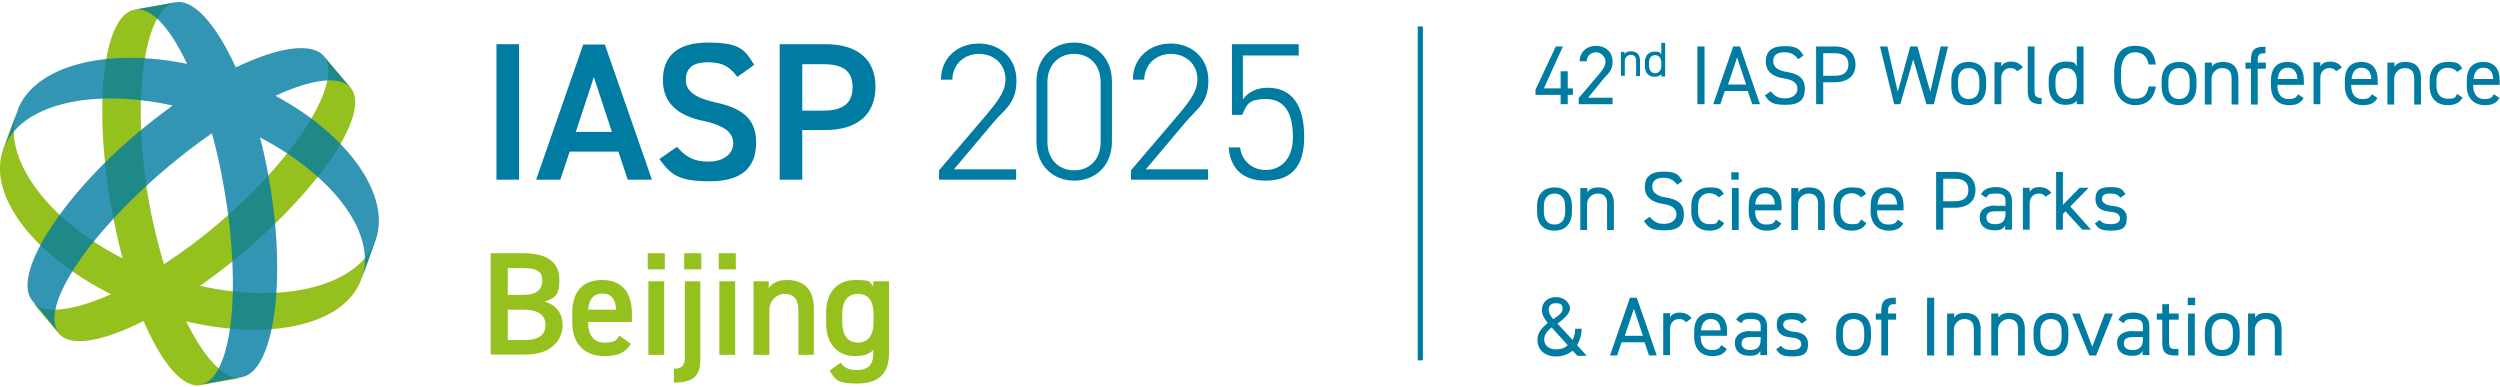 <?xml version="1.0" encoding="UTF-8"?>
<svg xmlns="http://www.w3.org/2000/svg" version="1.1" viewBox="0 0 775 120">
  <defs>
    <style>
      .cls-1 {
        fill: #95c11f;
      }

      .cls-2 {
        fill-opacity: .8;
      }

      .cls-2, .cls-3 {
        fill: #007ba1;
      }
    </style>
  </defs>
  <!-- Generator: Adobe Illustrator 28.7.1, SVG Export Plug-In . SVG Version: 1.2.0 Build 142)  -->
  <g>
    <g id="Capa_1">
      <g>
        <g>
          <path class="cls-3" d="M160.9,55.7h-7V13.7h7v41.9Z"/>
          <path class="cls-3" d="M166.2,55.7l14.6-41.9h6.7l14.6,41.9h-7.5l-2.9-8.7h-15.1l-2.9,8.7h-7.5ZM178.5,40.9h11.2l-5.6-17-5.6,17Z"/>
          <path class="cls-3" d="M228.6,23.9c-2.1-2.9-4.3-4.6-9.1-4.6s-6.9,1.9-6.9,5.5,3.2,5.6,9,6.9c8.4,1.8,12.8,5,12.8,12.5s-4.2,12-14.3,12-12.2-2.2-15.7-6.9l5.5-3.8c2.5,3,5,4.6,9.8,4.6s7.6-2.6,7.6-5.6-1.9-5.4-9.2-7c-8.1-1.7-12.6-5.6-12.6-12.7s4.1-11.6,14-11.6,11.4,2.2,14.3,6.9l-5.3,3.8Z"/>
          <path class="cls-3" d="M248.7,40.4v15.3h-7V13.7h14.3c9.7,0,15.4,4.6,15.4,13.2s-5.7,13.4-15.4,13.4h-7.2ZM255.2,34.3c6.4,0,9.1-2.5,9.1-7.3s-2.7-7.1-9.1-7.1h-6.5v14.4h6.5Z"/>
        </g>
        <g>
          <path class="cls-1" d="M162.2,78.5c7.4,0,11.2,2.7,11.2,8.2s-1.9,5.8-4.6,6.8c3.6,1,5.6,3.5,5.6,7.4s-3,9-11.2,9h-11.1v-31.4h10.1ZM157.4,91.4h5.1c3.9,0,5.6-1.8,5.6-4.4s-1.2-3.9-6.2-3.9h-4.5v8.3ZM157.4,105.4h5.5c4.2,0,6.2-1.7,6.2-4.7s-2.2-4.7-6.8-4.7h-4.9v9.5Z"/>
          <path class="cls-1" d="M195.6,106.5c-1.6,2.8-4.1,3.9-8.2,3.9-6.5,0-10-4.2-10-10.3v-3.1c0-6.7,3.3-10.2,9.3-10.2s9.2,3.7,9.2,10.5v2.5h-13.6c0,3.6,1.4,6.4,5,6.4s3.8-.8,4.7-2.2l3.6,2.6ZM182.3,96h8.7c-.2-3.3-1.5-5-4.3-5s-4.1,1.9-4.4,5Z"/>
          <path class="cls-1" d="M200.8,78.5h5.3v5h-5.3v-5ZM201,87.2h4.9v22.8h-4.9v-22.8Z"/>
          <path class="cls-1" d="M217.1,111.4c0,5.3-2.3,7.2-8.2,7.2v-4.3c3,0,3.4-1.5,3.4-3.8v-23.3h4.8v24.2ZM212.1,78.5h5.3v5h-5.3v-5Z"/>
          <path class="cls-1" d="M222.8,78.5h5.3v5h-5.3v-5ZM223,87.2h4.9v22.8h-4.9v-22.8Z"/>
          <path class="cls-1" d="M233.5,87.2h4.8v2.1c1-1.4,2.6-2.5,5.7-2.5,4.7,0,8.3,2.4,8.3,8.9v14.3h-4.8v-13.7c0-4-1.8-5.2-4.3-5.2s-4.7,2.1-4.7,5.1v13.8h-4.9v-22.8Z"/>
          <path class="cls-1" d="M270.8,87.2h4.8v22.3c0,7-4,9.4-9.9,9.4s-6.7-1-8.5-4l3.4-2.5c1,1.5,2.4,2.3,4.9,2.3,3.6,0,5.2-1.5,5.2-5.2v-1c-1.2,1.3-3.1,1.9-5.5,1.9-6.1,0-9.1-4.3-9.1-10.3v-3.1c0-6.6,3.6-10.2,9.1-10.2s4.2.7,5.5,2v-1.6ZM270.8,99.9v-2.6c0-3.9-1.6-6.2-4.8-6.2s-4.9,2.2-4.9,6.2v2.6c0,3.6,1.4,6.3,4.9,6.3s4.8-2.8,4.8-6.3Z"/>
        </g>
        <g>
          <path class="cls-3" d="M315.1,55.7h-24v-2.9l15.1-17.7c3.6-4.3,5.5-7.2,5.5-10.4,0-5.3-4.1-8-8.2-8s-8.1,2.7-8.3,8h-3.5c0-6.9,5.3-11.2,11.7-11.2s11.7,4.3,11.7,11.5-3.9,9-7.1,12.9l-12.3,14.6h19.3v3.3Z"/>
          <path class="cls-3" d="M344.7,43.9c0,7.7-5.4,12.1-11.7,12.1s-11.7-4.4-11.7-12.2v-18.4c0-7.8,5.4-12.2,11.7-12.2s11.7,4.4,11.7,12.1v18.5ZM333,16.7c-4.7,0-8.3,3.3-8.3,8.8v18.5c0,5.5,3.6,8.8,8.3,8.8s8.2-3.3,8.2-8.8v-18.5c0-5.5-3.6-8.8-8.2-8.8Z"/>
          <path class="cls-3" d="M374.6,55.7h-24v-2.9l15.1-17.7c3.6-4.3,5.5-7.2,5.5-10.4,0-5.3-4.1-8-8.2-8s-8.1,2.7-8.3,8h-3.5c0-6.9,5.3-11.2,11.7-11.2s11.7,4.3,11.7,11.5-3.9,9-7.1,12.9l-12.3,14.6h19.3v3.3Z"/>
          <path class="cls-3" d="M385.1,35.6h-3.2V13.7h20.7v3.5h-17.3v13.6c1.5-2.1,4.1-3.6,7.6-3.6,8,0,11.4,5.9,11.4,15.3s-4.2,13.5-12,13.5-11-4.6-11.4-10.3h3.5c.6,4.3,3.9,7,8,7s8.4-2.8,8.4-10.2-2.5-11.8-8.4-11.8-5.9,2.2-7.3,4.8Z"/>
        </g>
        <g>
          <path class="cls-1" d="M116.3,74.7l-4.3,11.9c-5.2,14.2-28.3,19.2-54.3,13,5.7,11.6,12.1,18.4,17.3,17.5l-12.8,2.3c-5.6,1-12.1-6.9-17.7-19.9-12.6,6.4-22.6,8.2-26.3,3.9l-8.3-9.9c3.4,4.1,12.7,3,24.5-2.3C10.3,79.1-4.1,60.4,1,46.2l4.3-11.9C.2,48.4,14.2,67.9,38,80.1c-1.3-5-2.5-10.3-3.5-15.9-5.7-32.1-2.4-59.5,7.2-61.2l12.8-2.3c-9.6,1.7-14,29.3-8.4,61.4,1.2,7,2.9,13.7,4.7,19.8,5.4-3.5,10.9-7.5,16.4-12.2,25-21,39.4-44.9,33.1-52.4l8.4,9.9c6.3,7.5-8.9,30.6-33.8,51.5-4.3,3.6-8.6,6.9-12.9,9.9,26,5.9,49.2,0,54.4-14.1Z"/>
          <path class="cls-2" d="M5.4,34.3c5-13.8,27.3-19.7,52.6-14.5-5.3-11.2-11.2-17.8-16.3-16.8l12.8-2.3c5.6-1,12.6,7,18.6,20.2,13.1-6.3,23.6-7.9,27.3-3.5l8.3,9.9c-3.3-4-12.1-2.8-23.3,2.4,22.7,12.2,36,31.1,31,44.9l-4.3,11.9c5-13.8-8.6-31.9-31.5-43.9,1.1,4.1,2,8.4,2.8,12.9,5.7,32.1,1.3,59.7-8.4,61.4l-12.8,2.3c9.6-1.7,12.9-29.1,7.2-61.2-1-5.9-2.3-11.5-3.7-16.7-4.5,3.1-9,6.6-13.6,10.4-25,21-40.1,44-33.8,51.5l-8.3-10c-6.3-7.5,8.1-31.5,33.1-52.4,3.5-2.9,7-5.6,10.4-8.1-25.2-5.5-47.3-.4-52.3,13.4l4.3-11.9Z"/>
        </g>
        <g>
          <path class="cls-3" d="M484.5,14.4l-5.9,13h5.2v-5.3h2.2v5.3h1.6v2h-1.6v2.9h-2.2v-2.9h-7.8v-1.6l6.3-13.4h2.2Z"/>
          <path class="cls-3" d="M499.9,32.3h-10.5v-1.9l6.3-7.4c1.2-1.4,2-2.6,2-4s-1.4-2.8-2.9-2.8-2.9,1-2.9,2.8h-2.2c0-3,2.3-4.8,5.1-4.8s5.1,1.8,5.1,4.9-1.6,3.8-2.7,5.2l-4.9,6h7.6v2Z"/>
          <path class="cls-3" d="M502.4,16.1h1.2v.7c.4-.6.9-.9,2-.9,1.6,0,2.8.8,2.8,3v4.7h-1.2v-4.7c0-1.5-.8-1.9-1.7-1.9s-1.8.8-1.8,1.8v4.7h-1.2v-7.6Z"/>
          <path class="cls-3" d="M515,13.3h1.2v10.4h-1.2v-.7c-.4.5-1.1.8-2.1.8-2.1,0-3-1.5-3-3.4v-1c0-2.2,1.2-3.4,3-3.4s1.6.3,2.1.9v-3.6ZM515,20.5v-1.1c0-1.4-.7-2.3-1.9-2.3s-1.9.9-1.9,2.3v1c0,1.3.7,2.3,1.9,2.3s1.9-1,1.9-2.2Z"/>
          <path class="cls-3" d="M528.4,32.3h-2.2V14.4h2.2v17.9Z"/>
          <path class="cls-3" d="M531.1,32.3l6.2-17.9h2.1l6.2,17.9h-2.4l-1.4-4.1h-7.1l-1.4,4.1h-2.4ZM535.6,26.2h5.7l-2.8-8.4-2.8,8.4Z"/>
          <path class="cls-3" d="M557.5,18.4c-1-1.2-2-2.2-4.3-2.2s-3.5.9-3.5,2.8,1.6,2.9,4.2,3.3c3.5.6,5.6,1.8,5.6,5.2s-1.6,5-6,5-5-1-6.4-2.9l1.8-1.3c1.2,1.4,2.2,2.2,4.5,2.2s3.8-1.3,3.8-2.9-.9-2.8-4.2-3.3c-3.4-.5-5.6-2.1-5.6-5.2s1.7-4.8,5.8-4.8,4.6,1,5.9,2.9l-1.7,1.2Z"/>
          <path class="cls-3" d="M565.2,25.5v6.8h-2.2V14.4h5.7c4.1,0,6.5,2.1,6.5,5.6s-2.4,5.5-6.5,5.5h-3.5ZM568.7,23.5c3,0,4.3-1.3,4.3-3.5s-1.2-3.5-4.3-3.5h-3.5v7h3.5Z"/>
          <path class="cls-3" d="M589.4,32.3h-2.2l-4.4-17.9h2.3l3.2,14.1,3.9-14.1h2.2l4,14.1,3.2-14.1h2.3l-4.4,17.9h-2.3l-4.1-13.9-4,13.9Z"/>
          <path class="cls-3" d="M615.7,26.7c0,3.4-1.7,5.9-5.4,5.9s-5.4-2.3-5.4-5.9v-1.7c0-3.7,2-5.8,5.4-5.8s5.4,2.1,5.4,5.8v1.7ZM613.6,26.7v-1.7c0-2.5-1.2-3.9-3.3-3.9s-3.3,1.5-3.3,3.9v1.7c0,2.2.9,4,3.3,4s3.3-1.8,3.3-4Z"/>
          <path class="cls-3" d="M625.4,22.2c-.5-.8-1.2-1.1-2.2-1.1-1.6,0-2.8,1.2-2.8,3.1v8.1h-2.1v-13h2.1v1.3c.5-.9,1.4-1.5,3-1.5s2.9.6,3.7,1.8l-1.8,1.2Z"/>
          <path class="cls-3" d="M628.6,14.4h2.1v13.4c0,1.4,0,2.6,2.2,2.6v1.9c-3.3,0-4.3-1.3-4.3-4v-13.9Z"/>
          <path class="cls-3" d="M643.8,14.4h2.1v17.9h-2.1v-1.1c-.7.9-1.8,1.3-3.5,1.3-3.5,0-5.2-2.5-5.2-5.9v-1.7c0-3.7,2-5.8,5.2-5.8s2.8.5,3.5,1.5v-6.2ZM643.8,26.9v-1.9c0-2.4-1.2-3.9-3.3-3.9s-3.3,1.5-3.3,3.9v1.7c0,2.2,1.1,4,3.3,4s3.3-1.7,3.3-3.8Z"/>
          <path class="cls-3" d="M666.1,20c-.6-2.8-2.1-3.8-4.3-3.8s-4.3,1.7-4.3,6.2v2c0,4.4,1.5,6.2,4.3,6.2s3.7-1.1,4.3-3.8h2.2c-.6,4-3,5.8-6.4,5.8s-6.5-2.4-6.5-8.2v-2c0-5.8,2.5-8.2,6.5-8.2s5.9,1.9,6.4,5.8h-2.2Z"/>
          <path class="cls-3" d="M680.9,26.7c0,3.4-1.7,5.9-5.4,5.9s-5.4-2.3-5.4-5.9v-1.7c0-3.7,2-5.8,5.4-5.8s5.4,2.1,5.4,5.8v1.7ZM678.8,26.7v-1.7c0-2.5-1.2-3.9-3.3-3.9s-3.3,1.5-3.3,3.9v1.7c0,2.2.9,4,3.3,4s3.3-1.8,3.3-4Z"/>
          <path class="cls-3" d="M683.6,19.4h2.1v1.3c.6-1,1.6-1.5,3.5-1.5,2.8,0,4.7,1.5,4.7,5.1v8.1h-2.1v-8.1c0-2.6-1.4-3.2-3-3.2s-3.2,1.4-3.2,3.2v8.1h-2.1v-13Z"/>
          <path class="cls-3" d="M697.8,19.4v-.9c0-2.7.9-4,3.9-4h.6v2h-.5c-1.7,0-1.9.8-1.9,2.5v.4h2.5v1.9h-2.5v11.1h-2.1v-11.1h-1.7v-1.9h1.7Z"/>
          <path class="cls-3" d="M714.1,30.4c-.9,1.6-2.3,2.2-4.5,2.2-3.5,0-5.6-2.3-5.6-5.9v-1.7c0-3.7,1.7-5.8,5.1-5.8s5.1,2.1,5.1,5.8v1.3h-8.2v.4c0,2.2,1.1,4,3.3,4s2.5-.5,3.1-1.5l1.6,1.1ZM706.1,24.5h6.1c-.1-2.2-1.1-3.5-3-3.5s-2.9,1.3-3.1,3.5Z"/>
          <path class="cls-3" d="M724.3,22.2c-.5-.8-1.2-1.1-2.2-1.1-1.6,0-2.8,1.2-2.8,3.1v8.1h-2.1v-13h2.1v1.3c.5-.9,1.4-1.5,3-1.5s2.9.6,3.7,1.8l-1.8,1.2Z"/>
          <path class="cls-3" d="M737,30.4c-.9,1.6-2.3,2.2-4.5,2.2-3.5,0-5.6-2.3-5.6-5.9v-1.7c0-3.7,1.7-5.8,5.1-5.8s5.1,2.1,5.1,5.8v1.3h-8.2v.4c0,2.2,1.1,4,3.3,4s2.5-.5,3.1-1.5l1.6,1.1ZM729,24.5h6.1c-.1-2.2-1.1-3.5-3-3.5s-2.9,1.3-3.1,3.5Z"/>
          <path class="cls-3" d="M740.2,19.4h2.1v1.3c.6-1,1.6-1.5,3.5-1.5,2.8,0,4.7,1.5,4.7,5.1v8.1h-2.1v-8.1c0-2.6-1.4-3.2-3-3.2s-3.2,1.4-3.2,3.2v8.1h-2.1v-13Z"/>
          <path class="cls-3" d="M763.3,30.4c-.8,1.5-2.4,2.2-4.5,2.2-3.6,0-5.6-2.3-5.6-5.9v-1.7c0-3.7,2.1-5.8,5.6-5.8s3.6.7,4.5,2l-1.6,1.1c-.6-.8-1.7-1.3-2.9-1.3-2.2,0-3.5,1.5-3.5,3.9v1.7c0,2.2,1,4,3.5,4s2.3-.4,2.9-1.5l1.6,1.1Z"/>
          <path class="cls-3" d="M774.8,30.4c-.9,1.6-2.3,2.2-4.5,2.2-3.5,0-5.6-2.3-5.6-5.9v-1.7c0-3.7,1.7-5.8,5.1-5.8s5.1,2.1,5.1,5.8v1.3h-8.2v.4c0,2.2,1.1,4,3.3,4s2.5-.5,3.1-1.5l1.6,1.1ZM766.8,24.5h6.1c-.1-2.2-1.1-3.5-3-3.5s-2.9,1.3-3.1,3.5Z"/>
          <path class="cls-3" d="M487.3,65.6c0,3.4-1.7,5.9-5.4,5.9s-5.4-2.3-5.4-5.9v-1.7c0-3.7,2-5.8,5.4-5.8s5.4,2.1,5.4,5.8v1.7ZM485.2,65.6v-1.7c0-2.5-1.2-3.9-3.3-3.9s-3.3,1.5-3.3,3.9v1.7c0,2.2.9,4,3.3,4s3.3-1.8,3.3-4Z"/>
          <path class="cls-3" d="M490,58.3h2.1v1.3c.6-1,1.6-1.5,3.5-1.5,2.8,0,4.7,1.5,4.7,5.1v8.1h-2.1v-8.1c0-2.6-1.4-3.2-3-3.2s-3.2,1.4-3.2,3.2v8.1h-2.1v-13Z"/>
          <path class="cls-3" d="M520,57.3c-1-1.2-2-2.2-4.3-2.2s-3.5.9-3.5,2.8,1.6,2.9,4.2,3.3c3.5.6,5.6,1.8,5.6,5.2s-1.6,5-6,5-5-1-6.4-2.9l1.8-1.3c1.2,1.4,2.2,2.2,4.5,2.2s3.8-1.3,3.8-2.9-.9-2.8-4.2-3.3c-3.4-.5-5.6-2.1-5.6-5.2s1.7-4.8,5.8-4.8,4.6,1,5.9,2.9l-1.7,1.2Z"/>
          <path class="cls-3" d="M534.4,69.3c-.8,1.5-2.4,2.2-4.5,2.2-3.6,0-5.6-2.3-5.6-5.9v-1.7c0-3.7,2.1-5.8,5.6-5.8s3.6.7,4.5,2l-1.6,1.1c-.6-.8-1.7-1.3-2.9-1.3-2.2,0-3.5,1.5-3.5,3.9v1.7c0,2.2,1,4,3.5,4s2.3-.4,2.9-1.5l1.6,1.1Z"/>
          <path class="cls-3" d="M536.7,53.4h2.3v2.3h-2.3v-2.3ZM536.9,58.3h2.1v13h-2.1v-13Z"/>
          <path class="cls-3" d="M552.2,69.3c-.9,1.6-2.3,2.2-4.5,2.2-3.5,0-5.6-2.3-5.6-5.9v-1.7c0-3.7,1.7-5.8,5.1-5.8s5.1,2.1,5.1,5.8v1.3h-8.2v.4c0,2.2,1.1,4,3.3,4s2.5-.5,3.1-1.5l1.6,1.1ZM544.1,63.4h6.1c-.1-2.2-1.1-3.5-3-3.5s-2.9,1.3-3.1,3.5Z"/>
          <path class="cls-3" d="M555.4,58.3h2.1v1.3c.6-1,1.6-1.5,3.5-1.5,2.8,0,4.7,1.5,4.7,5.1v8.1h-2.1v-8.1c0-2.6-1.4-3.2-3-3.2s-3.2,1.4-3.2,3.2v8.1h-2.1v-13Z"/>
          <path class="cls-3" d="M578.5,69.3c-.8,1.5-2.4,2.2-4.5,2.2-3.6,0-5.6-2.3-5.6-5.9v-1.7c0-3.7,2.1-5.8,5.6-5.8s3.6.7,4.5,2l-1.6,1.1c-.6-.8-1.7-1.3-2.9-1.3-2.2,0-3.5,1.5-3.5,3.9v1.7c0,2.2,1,4,3.5,4s2.3-.4,2.9-1.5l1.6,1.1Z"/>
          <path class="cls-3" d="M590,69.3c-.9,1.6-2.3,2.2-4.5,2.2-3.5,0-5.6-2.3-5.6-5.9v-1.7c0-3.7,1.7-5.8,5.1-5.8s5.1,2.1,5.1,5.8v1.3h-8.2v.4c0,2.2,1.1,4,3.3,4s2.5-.5,3.1-1.5l1.6,1.1ZM582,63.4h6.1c-.1-2.2-1.1-3.5-3-3.5s-2.9,1.3-3.1,3.5Z"/>
          <path class="cls-3" d="M602.4,64.4v6.8h-2.2v-17.9h5.7c4.1,0,6.5,2.1,6.5,5.6s-2.4,5.5-6.5,5.5h-3.5ZM605.9,62.4c3,0,4.3-1.3,4.3-3.5s-1.2-3.5-4.3-3.5h-3.5v7h3.5Z"/>
          <path class="cls-3" d="M618.6,63.8h3.1v-1.5c0-1.8-.9-2.3-2.9-2.3s-2.4.1-3.1,1.3l-1.6-1.1c.9-1.5,2.2-2.2,4.7-2.2s4.9,1.1,4.9,4.2v9h-2.1v-1.3c-.7,1.2-1.6,1.5-3.3,1.5-3,0-4.6-1.5-4.6-4s2-3.7,4.9-3.7ZM621.7,65.5h-3.1c-2.1,0-2.8.7-2.8,2s1,2,2.6,2,3.3-.4,3.3-3.3v-.8Z"/>
          <path class="cls-3" d="M634.2,61.1c-.5-.8-1.2-1.1-2.2-1.1-1.6,0-2.8,1.2-2.8,3.1v8.1h-2.1v-13h2.1v1.3c.5-.9,1.4-1.5,3-1.5s2.9.6,3.7,1.8l-1.8,1.2Z"/>
          <path class="cls-3" d="M647.4,58.3l-5.6,5.7,6.4,7.2h-2.7l-5.2-5.7-.8.9v4.8h-2.1v-17.9h2.1v10.2l5.2-5.3h2.7Z"/>
          <path class="cls-3" d="M657.3,61.3c-.7-.9-1.4-1.3-3.2-1.3s-2.5.6-2.5,1.7,1.3,1.9,3,2.1c2.4.2,4.7.9,4.7,3.9s-1.5,3.8-4.9,3.8-4-.8-5-2.2l1.5-1.1c.7.9,1.6,1.3,3.5,1.3s2.8-.7,2.8-1.8-.8-1.9-3.3-2.1c-2.2-.2-4.3-1-4.3-3.9s1.6-3.7,4.6-3.7,3.7.5,4.7,2.2l-1.6,1.1Z"/>
          <path class="cls-3" d="M479.8,100.1c-1.1-1.3-1.8-2.5-1.8-4,0-2.4,1.8-4,4.4-4s4.3,1.9,4.3,3.5-1.9,3.3-3.9,4.7l4.7,5.1c.6-1.1.8-2.3.8-3.5h2c0,1.8-.5,3.6-1.4,5.1l3,3.3h-2.9l-1.5-1.6c-1.3,1.1-3,1.8-5.2,1.8-3.8,0-5.7-2.5-5.7-5s1.5-4,3.1-5.3ZM486.1,107.1l-5.1-5.6c-1.3,1-2.3,2.2-2.3,3.8s1.4,3,3.5,3,2.9-.5,3.8-1.3ZM481.5,98.9c1.6-1,2.9-1.9,2.9-3.2s-.6-1.7-2.1-1.7-2.2.8-2.2,2,.7,2.1,1.3,2.8Z"/>
          <path class="cls-3" d="M499.1,110.2l6.2-17.9h2.1l6.2,17.9h-2.4l-1.4-4.1h-7.1l-1.4,4.1h-2.4ZM503.6,104.1h5.7l-2.8-8.4-2.8,8.4Z"/>
          <path class="cls-3" d="M522.7,100c-.5-.8-1.2-1.1-2.2-1.1-1.6,0-2.8,1.2-2.8,3.1v8.1h-2.1v-13h2.1v1.3c.5-.9,1.4-1.5,3-1.5s2.9.6,3.7,1.8l-1.8,1.2Z"/>
          <path class="cls-3" d="M535.3,108.2c-.9,1.6-2.3,2.2-4.5,2.2-3.5,0-5.6-2.3-5.6-5.9v-1.7c0-3.7,1.7-5.8,5.1-5.8s5.1,2.1,5.1,5.8v1.3h-8.2v.4c0,2.2,1.1,4,3.3,4s2.5-.5,3.1-1.5l1.6,1.1ZM527.3,102.4h6.1c-.1-2.2-1.1-3.5-3-3.5s-2.9,1.3-3.1,3.5Z"/>
          <path class="cls-3" d="M542.7,102.7h3.1v-1.5c0-1.8-.9-2.3-2.9-2.3s-2.4.1-3.1,1.3l-1.6-1.1c.9-1.5,2.2-2.2,4.7-2.2s4.9,1.1,4.9,4.2v9h-2.1v-1.3c-.7,1.2-1.6,1.5-3.3,1.5-3,0-4.6-1.5-4.6-4s2-3.7,4.9-3.7ZM545.8,104.5h-3.1c-2.1,0-2.8.7-2.8,2s1,2,2.6,2,3.3-.4,3.3-3.3v-.8Z"/>
          <path class="cls-3" d="M558.5,100.3c-.7-.9-1.4-1.3-3.2-1.3s-2.5.6-2.5,1.7,1.3,1.9,3,2.1c2.4.2,4.7.9,4.7,3.9s-1.5,3.8-4.9,3.8-4-.8-5-2.2l1.5-1.1c.7.9,1.6,1.3,3.5,1.3s2.8-.7,2.8-1.8-.8-1.9-3.3-2.1c-2.2-.2-4.3-1-4.3-3.9s1.6-3.7,4.6-3.7,3.7.5,4.7,2.2l-1.6,1.1Z"/>
          <path class="cls-3" d="M580,104.5c0,3.4-1.7,5.9-5.4,5.9s-5.4-2.3-5.4-5.9v-1.7c0-3.7,2-5.8,5.4-5.8s5.4,2.1,5.4,5.8v1.7ZM577.9,104.5v-1.7c0-2.5-1.2-3.9-3.3-3.9s-3.3,1.5-3.3,3.9v1.7c0,2.2.9,4,3.3,4s3.3-1.8,3.3-4Z"/>
          <path class="cls-3" d="M583.2,97.2v-.9c0-2.7.9-4,3.9-4h.6v2h-.5c-1.7,0-1.9.8-1.9,2.5v.4h2.5v1.9h-2.5v11.1h-2.1v-11.1h-1.7v-1.9h1.7Z"/>
          <path class="cls-3" d="M599.6,110.2h-2.2v-17.9h2.2v17.9Z"/>
          <path class="cls-3" d="M603.7,97.2h2.1v1.3c.6-1,1.6-1.5,3.5-1.5,2.8,0,4.7,1.5,4.7,5.1v8.1h-2.1v-8.1c0-2.6-1.4-3.2-3-3.2s-3.2,1.4-3.2,3.2v8.1h-2.1v-13Z"/>
          <path class="cls-3" d="M617.4,97.2h2.1v1.3c.6-1,1.6-1.5,3.5-1.5,2.8,0,4.7,1.5,4.7,5.1v8.1h-2.1v-8.1c0-2.6-1.4-3.2-3-3.2s-3.2,1.4-3.2,3.2v8.1h-2.1v-13Z"/>
          <path class="cls-3" d="M641.2,104.5c0,3.4-1.7,5.9-5.4,5.9s-5.4-2.3-5.4-5.9v-1.7c0-3.7,2-5.8,5.4-5.8s5.4,2.1,5.4,5.8v1.7ZM639.1,104.5v-1.7c0-2.5-1.2-3.9-3.3-3.9s-3.3,1.5-3.3,3.9v1.7c0,2.2.9,4,3.3,4s3.3-1.8,3.3-4Z"/>
          <path class="cls-3" d="M655,97.2l-5.2,13h-2.1l-5.3-13h2.3l3.9,10.3,3.9-10.3h2.3Z"/>
          <path class="cls-3" d="M661.2,102.7h3.1v-1.5c0-1.8-.9-2.3-2.9-2.3s-2.4.1-3.1,1.3l-1.6-1.1c.9-1.5,2.2-2.2,4.7-2.2s4.9,1.1,4.9,4.2v9h-2.1v-1.3c-.7,1.2-1.6,1.5-3.3,1.5-3,0-4.6-1.5-4.6-4s2-3.7,4.9-3.7ZM664.3,104.5h-3.1c-2.1,0-2.8.7-2.8,2s1,2,2.6,2,3.3-.4,3.3-3.3v-.8Z"/>
          <path class="cls-3" d="M668.6,97.2h1.7v-2.9h2.1v2.9h3v1.9h-3v6.6c0,1.8.2,2.5,1.9,2.5h1v2h-1.1c-3.1,0-3.9-1.3-3.9-4v-7.1h-1.7v-1.9Z"/>
          <path class="cls-3" d="M678.2,92.3h2.3v2.3h-2.3v-2.3ZM678.3,97.2h2.1v13h-2.1v-13Z"/>
          <path class="cls-3" d="M694.3,104.5c0,3.4-1.7,5.9-5.4,5.9s-5.4-2.3-5.4-5.9v-1.7c0-3.7,2-5.8,5.4-5.8s5.4,2.1,5.4,5.8v1.7ZM692.2,104.5v-1.7c0-2.5-1.2-3.9-3.3-3.9s-3.3,1.5-3.3,3.9v1.7c0,2.2.9,4,3.3,4s3.3-1.8,3.3-4Z"/>
          <path class="cls-3" d="M697,97.2h2.1v1.3c.6-1,1.6-1.5,3.5-1.5,2.8,0,4.7,1.5,4.7,5.1v8.1h-2.1v-8.1c0-2.6-1.4-3.2-3-3.2s-3.2,1.4-3.2,3.2v8.1h-2.1v-13Z"/>
        </g>
        <rect class="cls-3" x="439.5" y="8.2" width="1.6" height="103.5"/>
      </g>
    </g>
  </g>
</svg>